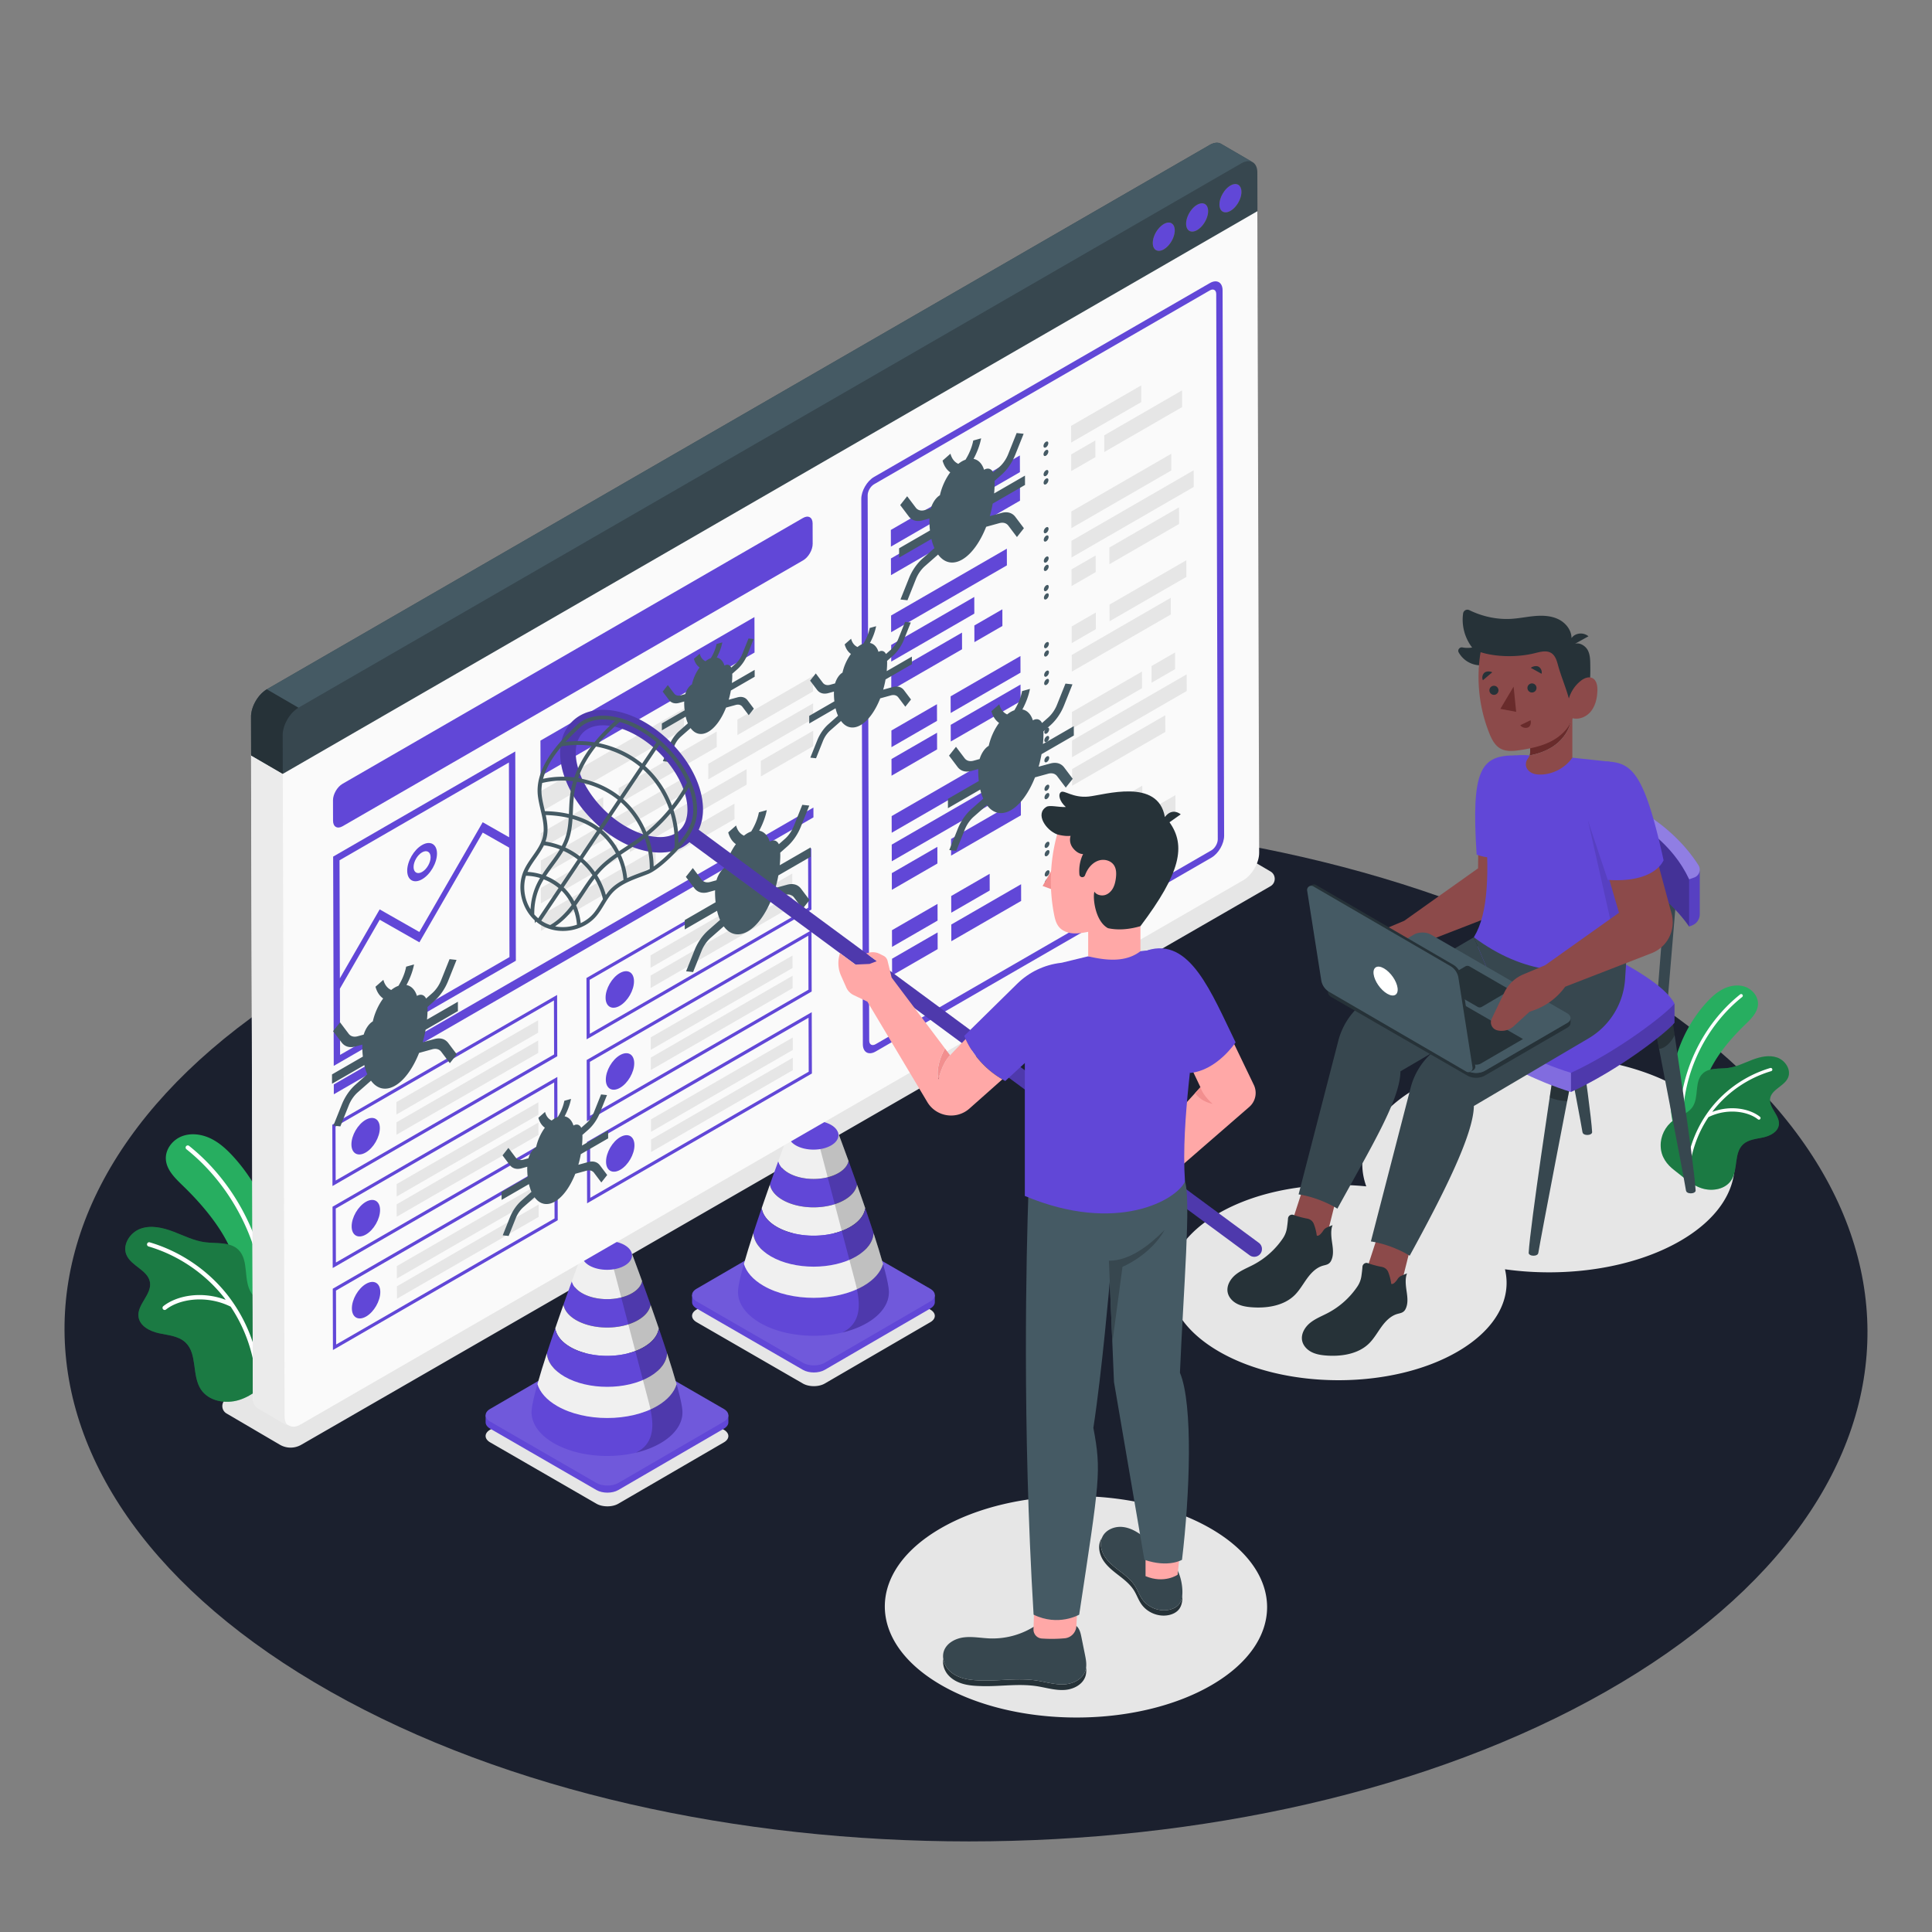 <svg xmlns="http://www.w3.org/2000/svg" xml:space="preserve" width="500" height="500"><rect width="100%" height="100%" fill="#808080" stroke="none"/><path fill="#1b202e" d="M414.433 250.841c91.405 51.635 91.887 135.353 1.076 186.989s-238.529 51.636-329.934.001C-5.839 386.192-6.32 302.474 84.491 250.838s238.529-51.636 329.942.003"/><path fill="#E6E6E6" d="M187.315 370.006c1.571.907 1.579 2.374.025 3.277l-27.326 15.88c-1.554.903-4.087.903-5.658-.004l-27.499-15.876c-1.564-.903-1.572-2.37-.018-3.273l27.326-15.88c1.554-.903 4.087-.903 5.651 0zm53.43-31.103c1.571.907 1.579 2.374.025 3.277l-27.326 15.88c-1.554.903-4.087.903-5.658-.004l-27.499-15.876c-1.564-.903-1.572-2.37-.018-3.273l27.326-15.88c1.554-.903 4.087-.903 5.651 0zM58.64 365.81l13.792 8.084a5.52 5.52 0 0 0 5.539.008l250.822-144.548c1.471-.849 1.475-2.972.006-3.826l-13.793-8.084a5.52 5.52 0 0 0-5.539-.008L58.646 361.985c-1.472.849-1.475 2.972-.006 3.825m254.683 29.769c19.38 11.189 19.483 29.331.228 40.521s-50.575 11.19-69.956 0c-19.382-11.19-19.484-29.332-.23-40.522s50.575-11.19 69.958.001m121.375-113.945c-18.88-10.9-49.388-10.9-68.144-.001-11.87 6.898-16.177 16.508-12.962 25.398-13.514-1.352-27.89.973-38.284 7.014-16.988 9.872-16.897 25.878.203 35.751s44.731 9.872 61.719 0c10-5.811 14.075-13.747 12.254-21.306 15.806 2.22 33.145-.242 45.437-7.385 18.755-10.9 18.655-28.572-.223-39.471"/><path fill="#6147d7" d="m186.98 366.271-27.164-15.683c-1.564-.903-4.097-.903-5.651 0l-26.987 15.683h-1.499v1.833c.003.593.396 1.185 1.179 1.637l27.499 15.876c1.571.907 4.103.907 5.658.004l27.326-15.88c.777-.451 1.163-1.044 1.159-1.637v-1.833z"/><path fill="#6147d7" d="M187.315 364.631c1.571.907 1.579 2.374.025 3.277l-27.326 15.88c-1.554.903-4.087.903-5.658-.004l-27.499-15.876c-1.564-.903-1.572-2.37-.018-3.273l27.326-15.88c1.554-.903 4.087-.903 5.651 0z"/><path fill="#FFF" d="M187.315 364.631c1.571.907 1.579 2.374.025 3.277l-27.326 15.88c-1.554.903-4.087.903-5.658-.004l-27.499-15.876c-1.564-.903-1.572-2.37-.018-3.273l27.326-15.88c1.554-.903 4.087-.903 5.651 0z" opacity=".1"/><path fill="#6147d7" d="M149.098 341.638c4.442 2.565 11.621 2.565 16.034 0 1.902-1.105 2.978-2.507 3.233-3.949a824 824 0 0 0-2.192-6.113c-.239 1.128-1.094 2.221-2.585 3.087-3.566 2.072-9.367 2.072-12.957 0-1.502-.867-2.376-1.959-2.627-3.089a835 835 0 0 0-2.183 6.086c.264 1.453 1.35 2.866 3.277 3.978"/><path fill="#F0F0F0" d="M150.632 334.664c3.589 2.072 9.39 2.072 12.957 0 1.491-.867 2.346-1.959 2.585-3.087a770 770 0 0 0-2.814-7.631h-12.54s-1.17 3.102-2.814 7.63c.25 1.128 1.124 2.221 2.626 3.088m-3.032 13.947c5.275 3.045 13.799 3.045 19.04 0 2.315-1.345 3.593-3.06 3.854-4.818a620 620 0 0 0-2.128-6.104c-.255 1.442-1.332 2.843-3.233 3.949-4.413 2.565-11.592 2.565-16.034 0-1.926-1.112-3.013-2.525-3.276-3.976a647 647 0 0 0-2.127 6.103c.27 1.767 1.561 3.494 3.904 4.846"/><path fill="#6147d7" d="M146.102 356.271c6.107 3.526 15.977 3.526 22.045 0 2.884-1.676 4.368-3.848 4.498-6.044a446 446 0 0 0-2.151-6.433c-.261 1.758-1.539 3.473-3.854 4.818-5.24 3.045-13.765 3.045-19.04 0-2.343-1.353-3.634-3.079-3.905-4.847a431 431 0 0 0-2.164 6.472c.159 2.192 1.673 4.36 4.571 6.034"/><path fill="#6147d7" d="M175.1 358.233c-.62 2.065-2.277 4.045-5.023 5.64-7.126 4.141-18.718 4.141-25.89 0-2.778-1.604-4.46-3.596-5.096-5.673-.712 2.533-1.228 4.676-1.427 6.14-.012.07-.018.14-.028.21a8 8 0 0 0-.073.944c.016 2.894 1.939 5.789 5.764 7.997 7.65 4.417 20.013 4.417 27.613 0 3.8-2.208 5.69-5.103 5.674-7.997.001-1.345-.59-3.969-1.514-7.261"/><path fill="#F0F0F0" d="M144.186 363.873c7.173 4.141 18.764 4.141 25.89 0 2.746-1.596 4.403-3.575 5.023-5.64-.672-2.39-1.52-5.131-2.455-8.006-.13 2.196-1.613 4.368-4.498 6.044-6.068 3.526-15.937 3.526-22.045 0-2.899-1.674-4.412-3.841-4.571-6.034-.929 2.86-1.772 5.585-2.441 7.964.637 2.076 2.319 4.069 5.097 5.672"/><path d="M175.1 358.233c-.672-2.39-1.52-5.131-2.455-8.006a446 446 0 0 0-2.151-6.433 629 629 0 0 0-2.128-6.104 824 824 0 0 0-5.006-13.744h-5.692l3.105 11.82 1.832 6.972 1.816 6.912 1.967 7.488 1.423 5.415c.188.715.371 1.452.53 2.198.673 3.172.887 6.51-1.011 9.012-.734.967-1.701 1.668-2.782 2.199 2.328-.552 4.508-1.375 6.394-2.471 3.8-2.208 5.69-5.103 5.674-7.997-.001-1.345-.592-3.969-1.516-7.261" opacity=".2"/><path fill="#6147d7" d="M161.652 322.226c2.537 1.464 2.55 3.839.03 5.303-2.52 1.465-6.619 1.465-9.156 0s-2.55-3.839-.03-5.303c2.52-1.465 6.619-1.465 9.156 0m78.759 12.942-27.164-15.683c-1.564-.903-4.097-.903-5.651 0l-26.987 15.683h-1.499v1.833c.003.593.396 1.185 1.179 1.637l27.499 15.876c1.571.907 4.103.907 5.658.004l27.326-15.88c.777-.451 1.163-1.044 1.159-1.637v-1.833z"/><path fill="#6147d7" d="M240.745 333.528c1.571.907 1.579 2.374.025 3.277l-27.326 15.88c-1.554.903-4.087.903-5.658-.004l-27.499-15.876c-1.564-.903-1.572-2.37-.018-3.273l27.326-15.88c1.554-.903 4.087-.903 5.651 0z"/><path fill="#FFF" d="M240.745 333.528c1.571.907 1.579 2.374.025 3.277l-27.326 15.88c-1.554.903-4.087.903-5.658-.004l-27.499-15.876c-1.564-.903-1.572-2.37-.018-3.273l27.326-15.88c1.554-.903 4.087-.903 5.651 0z" opacity=".1"/><path fill="#6147d7" d="M202.528 310.535c4.442 2.565 11.621 2.565 16.034 0 1.902-1.105 2.978-2.507 3.234-3.948a779 779 0 0 0-2.193-6.113c-.239 1.128-1.094 2.221-2.585 3.087-3.566 2.072-9.367 2.072-12.957 0-1.502-.867-2.376-1.959-2.627-3.089a835 835 0 0 0-2.183 6.086c.265 1.452 1.351 2.865 3.277 3.977"/><path fill="#F0F0F0" d="M204.062 303.561c3.59 2.072 9.39 2.072 12.957 0 1.491-.866 2.346-1.959 2.585-3.087-1.643-4.523-2.814-7.631-2.814-7.631h-12.54s-1.17 3.102-2.814 7.63c.25 1.128 1.125 2.221 2.626 3.088m-3.031 13.948c5.275 3.045 13.799 3.045 19.039 0 2.315-1.345 3.593-3.06 3.854-4.818a629 629 0 0 0-2.128-6.104c-.256 1.442-1.332 2.843-3.234 3.948-4.413 2.565-11.592 2.565-16.034 0-1.926-1.112-3.013-2.524-3.276-3.976a647 647 0 0 0-2.127 6.103c.272 1.767 1.563 3.494 3.906 4.847"/><path fill="#6147d7" d="M199.533 325.168c6.107 3.526 15.977 3.526 22.045 0 2.884-1.676 4.368-3.848 4.498-6.044a446 446 0 0 0-2.151-6.433c-.261 1.758-1.539 3.473-3.854 4.818-5.24 3.045-13.765 3.045-19.039 0-2.343-1.353-3.634-3.079-3.905-4.847a431 431 0 0 0-2.164 6.472c.158 2.192 1.671 4.36 4.57 6.034"/><path fill="#6147d7" d="M228.53 327.13c-.62 2.065-2.277 4.045-5.023 5.64-7.126 4.141-18.718 4.141-25.89 0-2.778-1.604-4.46-3.596-5.096-5.673-.712 2.533-1.228 4.676-1.427 6.14-.012.07-.018.14-.028.211a8 8 0 0 0-.073.943c.016 2.894 1.939 5.789 5.764 7.997 7.65 4.417 20.013 4.417 27.613 0 3.8-2.208 5.69-5.103 5.674-7.997.001-1.345-.589-3.969-1.514-7.261"/><path fill="#F0F0F0" d="M197.617 332.771c7.173 4.141 18.764 4.141 25.89 0 2.746-1.596 4.403-3.575 5.023-5.64-.672-2.39-1.52-5.131-2.455-8.006-.13 2.196-1.613 4.368-4.498 6.044-6.068 3.526-15.937 3.526-22.045 0-2.899-1.674-4.412-3.841-4.571-6.034-.929 2.86-1.772 5.585-2.441 7.964.637 2.075 2.319 4.068 5.097 5.672"/><path d="M228.53 327.13c-.671-2.39-1.52-5.131-2.455-8.006a446 446 0 0 0-2.151-6.433 629 629 0 0 0-2.128-6.104 779 779 0 0 0-2.193-6.113c-1.643-4.523-2.814-7.631-2.814-7.631h-5.692l3.105 11.82 1.832 6.972 1.816 6.912 1.967 7.488 1.423 5.415c.188.715.371 1.452.53 2.198.673 3.172.887 6.51-1.011 9.012-.734.967-1.701 1.668-2.782 2.199 2.328-.552 4.508-1.375 6.394-2.471 3.8-2.208 5.69-5.103 5.674-7.997 0-1.345-.59-3.969-1.515-7.261" opacity=".2"/><path fill="#6147d7" d="M215.082 291.123c2.537 1.464 2.55 3.839.03 5.303-2.52 1.465-6.619 1.465-9.156 0s-2.55-3.839-.03-5.303c2.52-1.465 6.62-1.465 9.156 0"/><path fill="#27ae60" d="M47.486 307.019c-2.071-2.012-4.442-4.21-4.566-7.094-.111-2.57 1.792-4.966 4.198-5.876s5.167-.504 7.477.627 4.228 2.928 5.951 4.838c10.075 11.169 14.301 27.343 10.978 42.013-.22.97-.554 2.044-1.436 2.503-1.4.728-2.978-.583-3.92-1.848a28.9 28.9 0 0 1-4.558-9.2c-.811-2.796-.412-5.879-1.443-8.522-2.529-6.477-7.758-12.658-12.681-17.441"/><path fill="#FFF" d="M68.908 340.246h-.001a.555.555 0 0 1-.55-.561c.153-16.045-7.543-32.232-20.084-42.242a.556.556 0 1 1 .692-.868c12.803 10.219 20.658 26.742 20.502 43.121a.555.555 0 0 1-.559.55"/><path fill="#27ae60" d="M61.902 362.309c-3.524 1.103-7.921.331-9.932-2.766-2.362-3.639-.823-9.202-4.004-12.151-1.779-1.649-4.41-1.832-6.781-2.342s-5.002-1.842-5.336-4.245c-.443-3.189 3.485-5.796 2.959-8.972-.517-3.124-4.824-4.142-6.076-7.051-1.143-2.654.938-5.842 3.662-6.805s5.75-.264 8.453.76 5.329 2.379 8.194 2.754c2.979.39 6.435-.169 8.612 1.901 2.908 2.764 1.191 7.978 3.432 11.307 1.5 2.228 4.356 3.021 6.533 4.594 2.718 1.964 4.373 5.316 4.28 8.668-.101 3.642-2.039 6.258-4.804 8.334-2.94 2.208-5.571 4.88-9.192 6.014"/><path d="M61.902 362.309c-3.524 1.103-7.921.331-9.932-2.766-2.362-3.639-.823-9.202-4.004-12.151-1.779-1.649-4.41-1.832-6.781-2.342s-5.002-1.842-5.336-4.245c-.443-3.189 3.485-5.796 2.959-8.972-.517-3.124-4.824-4.142-6.076-7.051-1.143-2.654.938-5.842 3.662-6.805s5.75-.264 8.453.76 5.329 2.379 8.194 2.754c2.979.39 6.435-.169 8.612 1.901 2.908 2.764 1.191 7.978 3.432 11.307 1.5 2.228 4.356 3.021 6.533 4.594 2.718 1.964 4.373 5.316 4.28 8.668-.101 3.642-2.039 6.258-4.804 8.334-2.94 2.208-5.571 4.88-9.192 6.014" opacity=".3"/><path fill="#FFF" d="M60.512 337.4c-.014-.019-.025-.039-.041-.056a39 39 0 0 0-1.632-2.245c-5.08-6.439-12.211-11.263-20.078-13.582a.55.55 0 0 0-.69.376.554.554 0 0 0 .376.69c7.648 2.255 14.58 6.945 19.521 13.205.156.198.292.411.445.612-6.272-2.363-12.701-1.099-16.144 1.632a.557.557 0 0 0 .34.991.55.55 0 0 0 .35-.121c3.409-2.701 10.41-3.865 16.731-.745 3.899 5.813 6.216 12.699 6.578 19.689a.555.555 0 0 0 .551.527l.034-.001a.556.556 0 0 0 .526-.584c-.378-7.245-2.8-14.38-6.867-20.388"/><path fill="#27ae60" d="M451.478 265.328c1.581-1.536 3.392-3.215 3.487-5.417.085-1.962-1.368-3.792-3.205-4.487s-3.945-.385-5.709.479-3.229 2.235-4.544 3.694c-7.693 8.529-10.92 20.879-8.383 32.081.168.741.423 1.56 1.097 1.911 1.069.556 2.274-.445 2.994-1.411a22.1 22.1 0 0 0 3.481-7.025c.619-2.135.315-4.489 1.102-6.507 1.928-4.946 5.92-9.666 9.68-13.318"/><path fill="#FFF" d="M435.12 290.699a.424.424 0 0 0 .421-.428c-.117-12.252 5.76-24.611 15.336-32.255a.424.424 0 1 0-.529-.663c-9.776 7.803-15.774 20.419-15.655 32.927.002.233.194.42.427.419"/><path fill="#27ae60" d="M440.47 307.546c2.69.842 6.049.253 7.583-2.112 1.803-2.778.628-7.027 3.058-9.278 1.358-1.259 3.367-1.399 5.178-1.788s3.82-1.407 4.075-3.241c.339-2.435-2.661-4.425-2.26-6.851.395-2.386 3.683-3.163 4.64-5.384.873-2.027-.716-4.461-2.796-5.197s-4.391-.202-6.454.581-4.069 1.817-6.257 2.103c-2.275.298-4.913-.129-6.576 1.452-2.22 2.111-.91 6.092-2.62 8.633-1.145 1.701-3.326 2.307-4.988 3.508-2.075 1.5-3.34 4.06-3.268 6.619.077 2.781 1.557 4.778 3.669 6.364 2.242 1.685 4.251 3.725 7.016 4.591"/><path d="M440.47 307.546c2.69.842 6.049.253 7.583-2.112 1.803-2.778.628-7.027 3.058-9.278 1.358-1.259 3.367-1.399 5.178-1.788s3.82-1.407 4.075-3.241c.339-2.435-2.661-4.425-2.26-6.851.395-2.386 3.683-3.163 4.64-5.384.873-2.027-.716-4.461-2.796-5.197s-4.391-.202-6.454.581-4.069 1.817-6.257 2.103c-2.275.298-4.913-.129-6.576 1.452-2.22 2.111-.91 6.092-2.62 8.633-1.145 1.701-3.326 2.307-4.988 3.508-2.075 1.5-3.34 4.06-3.268 6.619.077 2.781 1.557 4.778 3.669 6.364 2.242 1.685 4.251 3.725 7.016 4.591" opacity=".3"/><path fill="#FFF" d="M441.531 288.526q.014-.023.031-.043c.397-.584.808-1.159 1.246-1.714a30.8 30.8 0 0 1 15.331-10.371.424.424 0 1 1 .24.814 29.94 29.94 0 0 0-14.906 10.083c-.119.151-.223.314-.339.467 4.789-1.805 9.698-.839 12.327 1.246a.424.424 0 1 1-.527.664c-2.603-2.063-7.949-2.952-12.775-.569-2.977 4.438-4.746 9.697-5.023 15.034a.423.423 0 0 1-.42.402l-.026-.001a.423.423 0 0 1-.401-.446c.287-5.531 2.137-10.979 5.242-15.566"/><path fill="#FAFAFA" d="M325.4 54.382 73.156 200.016l-8.19-4.759.471 166.305c.004 1.299.462 2.211 1.201 2.641l8.19 4.759c-.101-.059-.183-.148-.273-.225.758.644 1.906.687 3.203-.062L321.76 227.8c2.278-1.315 4.119-4.496 4.111-7.113z"/><path fill="#6147d7" d="M321.29 49.644a3.2 3.2 0 0 0-.06-.626c-.013-.064-.039-.113-.056-.173-.033-.118-.063-.239-.11-.34-.029-.061-.07-.105-.104-.16-.051-.083-.097-.173-.158-.242l-.003-.005a1.4 1.4 0 0 0-.349-.282 1.4 1.4 0 0 0-.431-.155 1.7 1.7 0 0 0-.473-.021h-.004c-.341.032-.716.157-1.109.384-.59.34-1.137.862-1.591 1.476l-.019.029c-.034.047-.063.098-.096.146q-.076.112-.149.227c-.049.078-.105.151-.151.23l-.003.005-.007.013c-.044.076-.078.156-.118.233q-.07.131-.134.264c-.027.056-.06.11-.085.167l-.008.017c-.015.035-.025.072-.04.107-.047.113-.086.228-.127.342-.026.073-.059.146-.081.22l-.011.031c-.143.474-.222.95-.22 1.402.005 1.807 1.285 2.537 2.858 1.629 1.572-.908 2.844-3.111 2.839-4.918M312.602 54c-.077-.382-.226-.691-.432-.921a1.4 1.4 0 0 0-.349-.282 1.4 1.4 0 0 0-.431-.155 1.7 1.7 0 0 0-.456-.02c-.007.001-.014-.002-.021-.001l-.023.005a2.3 2.3 0 0 0-.509.113h-.003a3.3 3.3 0 0 0-.574.265c-1.573.908-2.845 3.103-2.84 4.91.001.452.082.836.228 1.145.291.617.839.929 1.521.867q.257-.022.535-.118.279-.096.574-.265a4.4 4.4 0 0 0 .574-.398 5 5 0 0 0 .534-.5c.851-.906 1.489-2.153 1.676-3.328q.056-.353.056-.693a3.3 3.3 0 0 0-.06-.624m-8.694 4.802c-.032-.114-.061-.233-.107-.332l-.001-.003c-.029-.061-.07-.104-.104-.159-.051-.083-.096-.172-.157-.241-.043-.049-.098-.079-.147-.121-.067-.057-.128-.123-.204-.166a1.4 1.4 0 0 0-.417-.154l-.012-.002a1.7 1.7 0 0 0-.472-.021l-.026.005a2.3 2.3 0 0 0-.509.113c-.017.006-.036.018-.053.024-.17.062-.344.138-.522.241-.148.085-.289.192-.431.298-.035.026-.071.046-.106.073l-.038.026c-.044.036-.084.081-.127.119l-.04.038q-.126.11-.247.231l-.071.067-.094.101-.044.053q-.093.107-.183.219c-.059.072-.121.138-.177.213l-.012.014-.021.025c-.756 1.023-1.252 2.304-1.249 3.434.005 1.807 1.285 2.537 2.858 1.629a5 5 0 0 0 1.107-.897c.34-.362.645-.778.901-1.223s.463-.917.605-1.392.22-.951.219-1.403a3.3 3.3 0 0 0-.059-.624c-.015-.068-.042-.121-.06-.185"/><path fill="#37474F" d="M325.4 44.624c-.004-1.304-.467-2.22-1.211-2.648l.008.003-8.19-4.759-.023-.013a2 2 0 0 0-.425-.178q-.073-.02-.148-.034l-.033-.008-.051-.012a2.2 2.2 0 0 0-.522-.031c-.03.001-.061.007-.091.009l-.06.006c-.052.005-.103.007-.157.016q-.178.027-.363.077c-.051.014-.105.038-.158.054l-.144.05c-.062.022-.121.038-.184.064a5 5 0 0 0-.577.287L69.07 178.381a6 6 0 0 0-.773.536c-.081.065-.158.139-.237.208-.121.105-.245.203-.361.318q-.08.083-.158.169l-.136.145c-.051.056-.105.107-.155.165a9 9 0 0 0-.334.407l-.113.153-.057.077-.105.142a11 11 0 0 0-.452.705l-.018.032-.017.03a10 10 0 0 0-.337.636q-.078.162-.149.326l-.007.015-.008.017a9 9 0 0 0-.291.76q-.032.098-.06.196l-.026.085-.043.14a7 7 0 0 0-.116.474c-.02.096-.033.19-.049.286l-.026.149c-.007.046-.018.092-.024.137a6 6 0 0 0-.053.807l.028 10.025 8.19 4.759L325.428 54.649zm-21.593 16.39a6.6 6.6 0 0 1-.605 1.392 6.6 6.6 0 0 1-.901 1.223c-.34.362-.714.67-1.107.897-1.573.908-2.853.178-2.858-1.629-.003-1.13.492-2.41 1.249-3.434l.021-.025.012-.014c.056-.075.119-.141.177-.213q.089-.113.182-.219.021-.027.044-.052l.096-.102c.023-.024.048-.043.071-.066q.122-.12.247-.231l.04-.037c.044-.038.083-.083.128-.119l.038-.026c.034-.027.071-.047.106-.073.14-.105.28-.211.427-.296l.004-.003.002-.001a3.3 3.3 0 0 1 .52-.24c.018-.006.037-.019.054-.025q.264-.089.508-.113l.027-.005q.25-.022.472.021l.013.002q.226.045.417.154c.074.042.135.107.2.163.05.042.106.074.15.124.06.068.105.156.155.238.034.056.076.1.105.162l.001.003c.045.097.073.214.105.326.019.065.047.12.061.191q.058.286.059.624c0 .452-.078.928-.22 1.403m8.799-5.696c-.187 1.175-.825 2.422-1.676 3.328q-.256.272-.534.5a4.4 4.4 0 0 1-.574.398 3.4 3.4 0 0 1-.574.265 2.4 2.4 0 0 1-.535.118c-.683.062-1.23-.25-1.521-.867-.145-.308-.226-.693-.228-1.145-.005-1.807 1.267-4.002 2.84-4.91q.296-.17.574-.265h.003q.265-.089.509-.113l.023-.005.021.001q.24-.02.455.02l.014.002q.224.045.417.153.194.11.349.282c.206.229.355.539.432.921q.059.287.06.626.001.337-.055.691m5.844-.756c-1.573.908-2.853.179-2.858-1.629a4.9 4.9 0 0 1 .22-1.402l.011-.031c.023-.074.056-.146.081-.22.04-.114.079-.229.126-.342.015-.035.024-.072.04-.107l.008-.018c.025-.056.058-.11.084-.166q.064-.133.134-.264c.041-.077.074-.157.118-.233l.008-.014.003-.005c.046-.08.102-.153.151-.23q.072-.116.149-.227c.033-.048.061-.099.095-.146l.019-.029c.454-.614 1.001-1.135 1.591-1.476.393-.227.768-.352 1.109-.384h.004q.25-.022.472.02l.014.003q.225.045.417.153.194.11.349.282l.003.005c.061.068.106.157.156.239.034.056.077.101.106.164.047.101.077.221.11.338.017.06.044.111.057.175q.058.287.06.626c.008 1.807-1.264 4.01-2.837 4.918m3.713-12.695.004-.001c.07-.022.134-.026.202-.044-.07.017-.135.022-.206.045m.733-.155.008-.001c.087-.007.164.011.247.013-.086-.001-.166-.019-.255-.012m.691.038.014.003c.084.018.155.062.234.089-.083-.029-.159-.073-.248-.092"/><path fill="#EBEBEB" d="M74.363 368.821c-.085-.096-.149-.221-.22-.336-.052-.084-.116-.153-.16-.247-.067-.143-.108-.316-.156-.481-.026-.091-.066-.168-.085-.266a4.7 4.7 0 0 1-.086-.903l-.472-166.305-8.19-4.759.471 166.305c.004 1.299.462 2.211 1.201 2.641l8.19 4.759c-.101-.059-.183-.148-.273-.225-.072-.063-.155-.11-.22-.183"/><path fill="#263238" d="M73.156 190.257a6 6 0 0 1 .076-.944l.025-.149a8 8 0 0 1 .17-.733c.015-.056.022-.111.039-.167l.025-.083q.15-.492.359-.974l.007-.015c.095-.217.211-.426.322-.637.057-.108.104-.22.165-.326l.016-.028q.265-.457.575-.88l.057-.077a10 10 0 0 1 .737-.87c.113-.118.233-.222.352-.329.057-.051.111-.107.168-.157.08-.069.157-.144.238-.209.251-.2.508-.383.773-.536l-8.19-4.759a6 6 0 0 0-.773.536c-.081.065-.158.139-.237.208-.121.105-.245.203-.361.318-.054.054-.105.113-.158.169l-.136.145c-.051.056-.105.107-.155.165a9 9 0 0 0-.334.407l-.113.153-.057.077-.105.142a11 11 0 0 0-.452.705l-.018.032-.017.03a10 10 0 0 0-.337.636q-.078.162-.149.326l-.007.015-.008.017a9 9 0 0 0-.291.76q-.032.098-.06.196l-.026.085-.043.14a7 7 0 0 0-.116.474c-.02.096-.033.19-.049.286l-.026.149c-.007.046-.018.092-.024.137a6 6 0 0 0-.053.807l.028 10.025 8.19 4.759z"/><path fill="#455A64" d="M321.262 42.265c.31-.179.61-.306.901-.399l.004-.001c.07-.022.134-.026.202-.044.179-.046.359-.095.527-.109l.008-.001c.087-.007.164.011.247.013.148.003.299-.003.436.026l.014.003c.084.018.155.062.234.089.12.041.245.071.353.133l.008.003-8.19-4.759-.023-.013a2 2 0 0 0-.425-.178q-.073-.02-.148-.034l-.033-.008-.051-.012a2.2 2.2 0 0 0-.522-.031c-.03.001-.061.007-.091.009l-.06.006c-.052.005-.103.007-.157.016q-.178.027-.363.077c-.051.014-.105.038-.158.054l-.144.05c-.062.022-.121.038-.184.064a5 5 0 0 0-.577.287l-244 140.875 8.19 4.759zm-50.26 185.205c.349-.201.624-.044.625.356.001.392-.273.875-.621 1.076-.349.201-.624.036-.625-.356-.002-.4.272-.874.621-1.076m-.007-2.165c.349-.201.624-.036.625.365.001.392-.272.875-.621 1.076s-.624.036-.625-.356c-.001-.401.273-.884.621-1.085m-.014-5.217c.349-.201.624-.044.625.356.001.392-.272.875-.621 1.076s-.624.036-.625-.356c-.002-.401.272-.875.621-1.076m-.007-2.165c.349-.201.624-.036.625.365.001.392-.272.875-.621 1.076s-.624.036-.625-.356c-.001-.402.273-.884.621-1.085m-.035-12.6c.349-.201.624-.044.625.356.001.392-.272.875-.621 1.076s-.624.036-.625-.356c-.002-.401.272-.875.621-1.076m-.006-2.166c.349-.201.624-.036.625.365.001.392-.272.874-.621 1.076-.349.201-.624.036-.625-.356-.002-.401.272-.883.621-1.085m-.015-5.217c.349-.201.624-.044.625.356.001.392-.272.874-.621 1.076-.349.201-.624.036-.625-.356-.001-.401.272-.875.621-1.076m-.006-2.165c.349-.201.624-.036.625.365.001.392-.272.874-.621 1.076-.349.201-.624.036-.625-.356-.002-.402.272-.884.621-1.085m-.015-5.226c.349-.201.624-.036.625.365.001.392-.272.874-.621 1.076-.349.201-.624.036-.625-.356-.001-.401.272-.884.621-1.085m-.006-2.157c.349-.201.624-.036.625.365.001.392-.272.875-.621 1.076s-.624.036-.625-.356c-.002-.401.272-.884.621-1.085m-.036-12.608c.349-.201.624-.036.625.365.001.392-.272.875-.621 1.076s-.624.036-.625-.356c-.001-.402.272-.884.621-1.085m-.006-2.157c.349-.201.624-.036.625.356.001.401-.272.883-.621 1.084s-.624.036-.625-.365c-.001-.391.272-.874.621-1.075m-.015-5.226c.349-.201.624-.036.625.365.001.392-.272.875-.621 1.076s-.624.036-.625-.356c-.001-.401.273-.884.621-1.085m-.006-2.157c.349-.201.624-.036.625.356.001.401-.272.883-.621 1.085s-.624.036-.625-.365c-.001-.392.272-.874.621-1.076m-.036-12.608c.349-.201.624-.036.625.365.001.392-.272.875-.621 1.076s-.624.036-.625-.356c-.001-.401.273-.884.621-1.085m-.006-2.157c.349-.201.624-.036.625.356.001.401-.273.883-.621 1.084-.349.201-.624.036-.625-.365-.001-.391.273-.874.621-1.075m-.015-5.226c.349-.201.624-.036.625.365.001.392-.273.875-.621 1.076-.349.201-.624.036-.625-.356-.001-.401.273-.883.621-1.085m-.006-2.156c.349-.201.624-.036.625.356.001.401-.272.883-.621 1.084s-.624.036-.625-.365c-.001-.392.273-.874.621-1.075m-.015-5.448c.349-.201.624-.036.625.356.001.401-.272.883-.621 1.084s-.624.036-.625-.365c-.001-.391.272-.874.621-1.075m-.006-2.157c.349-.201.624-.044.625.356s-.272.875-.621 1.076-.624.044-.625-.356c-.002-.401.272-.874.621-1.076m-.042-14.765c.349-.201.624-.044.625.356.001.392-.272.875-.621 1.076s-.624.036-.625-.356c-.002-.401.272-.875.621-1.076m-.021-7.383c.349-.201.624-.044.625.356.001.392-.272.875-.621 1.076s-.624.036-.625-.356c-.001-.4.272-.874.621-1.076m.006 2.157c.349-.201.624-.036.625.356.001.401-.272.875-.621 1.076s-.624.044-.625-.356c-.001-.392.272-.874.621-1.076m.021 7.383c.349-.201.624-.036.625.356.001.401-.272.883-.621 1.084s-.624.036-.625-.365c-.001-.391.272-.874.621-1.075"/><path fill="#E6E6E6" d="m304.202 205.775.012 4.322-26.686 15.407-.012-4.322zm-8.575-2.444.012 4.322-18.132 10.469-.012-4.323zm8.47-34.469.012 4.314-6.083 3.512-.013-4.314zm-2.533 16.251.013 4.314-24.112 13.921-.012-4.314zm-6.021-11.312.012 4.313-18.132 10.469-.012-4.314zm11.481-28.813.012 4.313-19.875 11.476-.012-4.314zm-4.03 9.721.013 4.314-25.626 14.795-.012-4.314zm-19.399 3.806.012 4.313-6.246 3.607-.013-4.314zm21.533-27.221.012 4.313-18.021 10.404-.012-4.313zm-21.575 12.455.012 4.314-6.246 3.607-.013-4.314zm25.367-22.04.012 4.314-31.634 18.264-.013-4.314zm-5.801-4.276.012 4.322-25.855 14.928-.012-4.322zm2.799-16.405.013 4.322-20.15 11.633-.012-4.322zm-22.449 12.961.012 4.322-6.247 3.607-.012-4.323zm11.864-14.245.012 4.323-18.132 10.468-.012-4.322zm11.775 74.774.012 4.314-29.676 17.133-.012-4.313zm-96.652 14.585.011 4.007-13.554 7.826-.012-4.007zm-.04-14.177.011 4.007-19.579 11.304-.011-4.007zm.02 7.084.011 4.016-27.138 15.668-.012-4.015zm-71.098 108.489.009 3.214-36.679 21.177-.009-3.214zm65.822-21.992.009 3.223-36.687 21.181-.009-3.223zm.014 5.234.01 3.214-36.687 21.181-.009-3.214zm-.06-21.218.009 3.214-36.686 21.181-.009-3.214zm-.015-5.235.01 3.223-36.687 21.181-.009-3.222zm-.045-15.984.009 3.214-36.687 21.181-.009-3.214zm-.015-5.234.009 3.214-36.686 21.181-.009-3.214zm-14.965-18.095.011 4.007-16.692 9.637-.012-4.006zm-50.676 103.742.009 3.214-36.679 21.177-.009-3.214zm-.015-5.234.009 3.223-36.679 21.176-.009-3.222zm53.831-107.425.011 4.006-30.224 17.451-.012-4.007zm-53.891 86.207.009 3.222-36.679 21.177-.009-3.223zm46.157-95.943.012 4.007-25.373 14.649-.011-4.007zm-15.808 30.432.011 4.007-29.676 17.133-.011-4.007zm-30.394 49.526.009 3.214-36.679 21.177-.01-3.214zm-.015-5.234.009 3.214-36.679 21.177-.009-3.214zm16.846-57.766.011 4.007-16.173 9.337-.011-4.006zm3.557 12.147.011 4.007-19.69 11.367-.011-4.006zm18.965-18.054.011 4.015-38.675 22.329-.011-4.015zM177 183.357l.015 5.371-37.095 21.417-.015-5.371z"/><g fill="#6147d7"><path d="m264.258 228.836.012 4.322-18.065 10.43-.012-4.322zm-8.137-2.696.012 4.322-9.949 5.744-.012-4.322zm-13.467 15.169.012 4.323-11.788 6.806-.013-4.322zm21.541-34.62.012 4.313-18.065 10.43-.012-4.314zm-21.562 27.238.012 4.322-11.788 6.806-.013-4.322zm21.541-34.621.012 4.314-33.392 19.279-.012-4.314zm-.063-22.148.013 4.314-18.065 10.43-.013-4.314zm-6.145 18.338.012 4.313-27.205 15.707-.012-4.313zm6.125-25.72.012 4.313-18.065 10.43-.013-4.313zm-4.679-12.088.012 4.313-7.248 4.185-.012-4.314zm-16.904 31.943.012 4.314-11.789 6.806-.012-4.314zm-.021-7.382.012 4.313-11.789 6.806-.012-4.313zm6.479-18.531.012 4.314-18.31 10.571-.012-4.313zm3.177-9.228.012 4.313-21.508 12.418-.012-4.314zm11.821-29.24.013 4.322-18.066 10.43-.012-4.322zm-3.393 16.748.012 4.322-29.957 17.296-.012-4.322zm3.372-24.131.013 4.322-18.065 10.43-.013-4.322zm-21.583 19.856.013 4.322-11.789 6.806-.012-4.322zm-.021-7.383.013 4.322-11.789 6.807-.012-4.323zm.252 88.822.013 4.313-11.789 6.806-.012-4.313z"/><path d="M313.1 73.263c1.818-1.049 3.299-.205 3.305 1.883l.4 141.122c.006 2.089-1.466 4.637-3.283 5.687l-86.906 50.175c-1.818 1.049-3.306.21-3.312-1.879l-.4-141.122c-.006-2.089 1.473-4.642 3.291-5.691zm2.058 143.956-.4-141.122c-.003-1.049-.747-1.464-1.652-.942L226.2 125.33c-.912.527-1.652 1.799-1.649 2.848l.4 141.122c.003 1.04.747 1.464 1.66.937l86.906-50.175c.904-.522 1.644-1.803 1.641-2.843M160.445 273.07c2.033-1.174 3.685-.232 3.692 2.104.007 2.327-1.635 5.171-3.668 6.344-2.025 1.169-3.678.228-3.684-2.1-.007-2.335 1.634-5.179 3.66-6.348m-8.549 22.474 58.179-33.59.045 15.865-58.179 33.59zm57.398-18.195-.04-13.964-56.532 32.639.04 13.964z"/><path d="m151.836 274.326 58.179-33.59.045 15.865-58.179 33.59zm57.398-18.196-.04-13.972-56.532 32.639.04 13.972zm-57.459-3.023 58.179-33.59.046 15.865-58.179 33.59zm57.399-18.195-.04-13.972-56.532 32.639.04 13.972z"/><path d="M160.385 251.851c2.033-1.174 3.685-.232 3.692 2.104.007 2.327-1.635 5.171-3.668 6.344-2.025 1.169-3.678.228-3.684-2.1-.007-2.335 1.634-5.178 3.66-6.348m-74.326 60.451 58.179-33.59.045 15.865-58.179 33.59zm57.398-18.196-.04-13.972-56.525 32.635.04 13.972zm-57.338 39.415 58.179-33.59.045 15.865-58.179 33.59zm57.399-18.196-.04-13.964-56.525 32.635.04 13.964z"/><path d="M94.676 311.042c2.025-1.169 3.678-.228 3.684 2.108.007 2.327-1.635 5.171-3.66 6.34-2.033 1.174-3.685.232-3.692-2.095-.007-2.336 1.635-5.18 3.668-6.353m-.06-21.219c2.025-1.169 3.678-.228 3.684 2.108.007 2.327-1.635 5.171-3.66 6.34-2.033 1.174-3.685.232-3.692-2.095-.007-2.336 1.635-5.179 3.668-6.353"/><path d="m85.999 291.083 58.179-33.59.045 15.865-58.179 33.59zm57.398-18.195-.04-13.972-56.524 32.634.04 13.972zm67.115-63.896.007 2.54-124.126 71.665-.007-2.541zm-101.288 9.704c2.129-1.229 3.864-.241 3.87 2.197s-1.716 5.422-3.845 6.652c-2.122 1.225-3.856.237-3.863-2.201s1.716-5.423 3.838-6.648m.02 6.957c1.217-.702 2.2-2.406 2.196-3.804s-.994-1.962-2.211-1.26-2.2 2.406-2.196 3.804.994 1.962 2.211 1.26"/><path d="m86.218 221.689 47.133-27.212.066 23.154.088 31.005-47.133 27.212-.056-19.812zm45.634 26.005-.08-28.328-6.84-3.89-16.394 28.396-10.271-5.845-10.302 17.843.049 17.135zm-.088-31.005-.055-19.36-43.839 25.31.087 30.553 10.301-17.842 10.271 5.845 16.394-28.404zm63.486-56.993.026 9.182-55.382 31.975-.026-9.182zm12.568-25.648c1.373-.792 2.482-.16 2.486 1.408l.015 5.294c.004 1.569-1.097 3.477-2.47 4.269L88.671 213.827c-1.365.788-2.474.156-2.479-1.413l-.015-5.294c-.005-1.569 1.097-3.477 2.463-4.265zM94.736 332.26c2.025-1.169 3.678-.228 3.684 2.108.007 2.327-1.635 5.171-3.66 6.34-2.033 1.174-3.685.232-3.692-2.095-.006-2.336 1.635-5.179 3.668-6.353m65.769-37.971c2.033-1.174 3.685-.232 3.692 2.104.007 2.327-1.635 5.171-3.668 6.344-2.025 1.169-3.678.228-3.684-2.1-.007-2.336 1.635-5.179 3.66-6.348"/></g><path fill="#455A64" d="m196.404 210.227 2.04-.567c-.34 1.76-1.025 3.581-1.961 5.321 1.25.243 2.222 1.235 2.712 2.816 1.015-.586 1.901-.273 2.37.689l1.553-1.368c.977-.864 1.803-2.048 2.321-3.344l2.194-5.488 1.809.198-2.194 5.488c-.805 2.008-2.077 3.846-3.593 5.171l-1.73 1.524c.001.182.01.348.011.519.003.909-.051 1.829-.132 2.733l7.986-4.611.007 2.417-8.359 4.826a31 31 0 0 1-.755 3.243l3-.821c1.518-.427 2.797-.061 3.611 1.011l2.218 2.941-1.802 2.283-2.218-2.94c-.524-.694-1.354-.921-2.333-.657l-3.41.94c-1.537 3.887-3.747 7.059-6.213 8.483s-4.687.81-6.232-1.298l-3.413 2.999c-.977.864-1.803 2.048-2.321 3.344l-2.194 5.488-1.809-.198 2.194-5.488c.805-2.008 2.077-3.846 3.593-5.171l2.995-2.639c-.31-.7-.573-1.48-.771-2.362l-8.359 4.826-.007-2.417 7.986-4.611a25 25 0 0 1-.147-2.572q.002-.256.017-.535l-1.742.481c-1.519.427-2.797.061-3.611-1.011l-2.218-2.94 1.802-2.283 2.218 2.94c.524.694 1.354.921 2.333.657l1.565-.432c.453-1.493 1.335-2.827 2.358-3.418.479-2.141 1.442-4.25 2.678-5.928-.934-.66-1.627-1.685-1.985-3.043l2.037-1.786c.302 1.154.91 2.014 1.76 2.487l.261.149c.307-.242.623-.467.94-.65.326-.188.633-.323.94-.436l.269-.455c.844-1.454 1.446-3.012 1.731-4.505m-10.969-43.558 1.504-.418c-.251 1.298-.755 2.64-1.446 3.923.922.179 1.639.91 1.999 2.076.748-.432 1.402-.201 1.747.508l1.145-1.008c.72-.637 1.329-1.51 1.712-2.465l1.617-4.046 1.334.146-1.618 4.046c-.594 1.48-1.532 2.835-2.649 3.812l-1.275 1.123c0 .134.008.256.008.382.002.67-.037 1.348-.097 2.015l5.888-3.399.005 1.782-6.162 3.558a23 23 0 0 1-.557 2.391l2.212-.605c1.12-.315 2.062-.045 2.662.746l1.635 2.168-1.329 1.683-1.635-2.168c-.386-.511-.999-.679-1.72-.484l-2.514.693c-1.133 2.865-2.762 5.204-4.581 6.254-1.818 1.05-3.456.597-4.594-.957l-2.516 2.211a6.6 6.6 0 0 0-1.711 2.465l-1.617 4.046-1.334-.146 1.618-4.046c.594-1.48 1.532-2.835 2.649-3.812l2.208-1.946a9.4 9.4 0 0 1-.569-1.741l-6.162 3.558-.005-1.782 5.888-3.399a18 18 0 0 1-.108-1.896q.001-.188.013-.394l-1.284.355c-1.119.315-2.062.045-2.662-.746l-1.635-2.168 1.329-1.683 1.635 2.168c.386.511.999.679 1.72.484l1.154-.319c.334-1.101.984-2.085 1.739-2.52a11.9 11.9 0 0 1 1.974-4.37c-.689-.487-1.199-1.243-1.463-2.243l1.502-1.317c.222.851.671 1.484 1.297 1.834l.193.11c.226-.178.46-.344.693-.479a4.3 4.3 0 0 1 .693-.321l.198-.336c.618-1.074 1.062-2.223 1.272-3.323M146.051 284.88l1.727-.48c-.288 1.49-.867 3.03-1.66 4.504 1.058.205 1.881 1.045 2.295 2.383.859-.496 1.609-.231 2.006.583l1.315-1.158c.826-.731 1.526-1.733 1.965-2.83l1.857-4.645 1.531.168-1.857 4.645c-.682 1.699-1.758 3.255-3.041 4.376l-1.464 1.289c0 .154.009.294.009.439.002.77-.043 1.548-.112 2.313l6.759-3.902.006 2.046-7.074 4.084a26 26 0 0 1-.639 2.745l2.539-.695c1.285-.361 2.367-.052 3.056.856l1.877 2.489-1.525 1.932-1.877-2.489c-.443-.587-1.146-.78-1.974-.556l-2.886.796c-1.3 3.29-3.171 5.974-5.259 7.18s-3.967.686-5.274-1.099l-2.889 2.538c-.826.731-1.526 1.733-1.965 2.83l-1.857 4.645-1.531-.168 1.857-4.645c.682-1.699 1.758-3.255 3.041-4.376l2.535-2.234a10.7 10.7 0 0 1-.653-1.999l-7.074 4.084-.006-2.046 6.759-3.902a21 21 0 0 1-.124-2.177q.001-.216.015-.453l-1.474.407c-1.285.361-2.367.052-3.056-.856l-1.877-2.489 1.525-1.932 1.877 2.489c.443.587 1.146.78 1.974.556l1.325-.366c.383-1.264 1.13-2.393 1.996-2.893.405-1.812 1.221-3.597 2.266-5.017-.791-.559-1.377-1.426-1.68-2.575l1.724-1.512c.255.977.77 1.704 1.49 2.105l.221.126c.26-.204.528-.395.795-.55.276-.159.536-.273.796-.369l.228-.385c.711-1.228 1.221-2.547 1.462-3.81m-40.936-34.711 2.04-.567c-.34 1.76-1.025 3.581-1.961 5.321 1.25.243 2.222 1.234 2.712 2.816 1.015-.586 1.901-.273 2.37.689l1.553-1.368c.977-.864 1.803-2.048 2.321-3.344l2.194-5.488 1.809.198-2.194 5.488c-.805 2.008-2.077 3.846-3.593 5.171l-1.73 1.524c.001.182.01.348.011.519.003.909-.051 1.829-.132 2.733l7.986-4.611.007 2.417-8.359 4.826a31 31 0 0 1-.755 3.243l3-.821c1.518-.427 2.797-.061 3.611 1.011l2.218 2.94-1.802 2.283-2.218-2.94c-.524-.694-1.355-.921-2.333-.657l-3.41.94c-1.537 3.887-3.746 7.059-6.213 8.483s-4.687.81-6.232-1.298l-3.413 2.999c-.977.864-1.803 2.048-2.321 3.344l-2.194 5.488-1.809-.198 2.194-5.488c.806-2.008 2.077-3.846 3.593-5.171l2.995-2.64c-.31-.7-.573-1.48-.771-2.362l-8.358 4.826-.007-2.417 7.986-4.611a25 25 0 0 1-.147-2.572c-.001-.171.008-.348.017-.535l-1.742.481c-1.519.427-2.797.061-3.611-1.011l-2.218-2.94 1.802-2.283 2.218 2.94c.524.694 1.354.921 2.333.657l1.565-.432c.453-1.493 1.335-2.827 2.358-3.419.479-2.141 1.442-4.25 2.678-5.927-.934-.66-1.627-1.685-1.985-3.043l2.037-1.786c.302 1.154.91 2.013 1.76 2.487l.261.149c.307-.242.623-.467.94-.65.326-.188.633-.323.94-.436l.269-.455c.843-1.453 1.445-3.011 1.73-4.503m159.399-71.315 2.04-.567c-.34 1.76-1.025 3.581-1.961 5.321 1.25.242 2.222 1.234 2.712 2.816 1.014-.586 1.901-.273 2.37.689l1.553-1.368c.977-.864 1.803-2.048 2.321-3.344l2.194-5.488 1.809.198-2.194 5.488c-.805 2.008-2.077 3.846-3.593 5.171l-1.73 1.524c0 .182.01.348.011.519.003.909-.051 1.829-.132 2.733l7.986-4.611.007 2.417-8.359 4.826a31 31 0 0 1-.755 3.243l3-.821c1.518-.427 2.797-.061 3.611 1.011l2.218 2.94-1.802 2.283-2.218-2.94c-.524-.694-1.354-.921-2.333-.657l-3.41.94c-1.537 3.887-3.747 7.059-6.213 8.483s-4.687.81-6.232-1.298l-3.413 2.999c-.977.864-1.803 2.048-2.321 3.343l-2.194 5.488-1.809-.198 2.194-5.488c.805-2.008 2.077-3.846 3.593-5.171l2.995-2.64c-.31-.7-.573-1.48-.771-2.361l-8.359 4.826-.007-2.417 7.986-4.611a25 25 0 0 1-.147-2.572c-.001-.171.008-.348.017-.535l-1.742.481c-1.518.427-2.797.061-3.611-1.011l-2.218-2.94 1.802-2.283 2.218 2.94c.524.694 1.354.921 2.333.657l1.565-.432c.453-1.493 1.335-2.827 2.358-3.419.479-2.141 1.442-4.25 2.678-5.928-.934-.661-1.627-1.685-1.985-3.043l2.037-1.787c.302 1.154.91 2.014 1.76 2.487l.262.149c.307-.242.623-.467.94-.65.326-.188.633-.323.94-.436l.269-.455c.844-1.45 1.446-3.008 1.73-4.501m-39.436-16.331 1.664-.463c-.277 1.436-.836 2.92-1.6 4.34 1.019.198 1.812 1.007 2.212 2.297.827-.478 1.55-.222 1.933.561l1.267-1.116c.796-.704 1.47-1.67 1.893-2.727l1.789-4.475 1.475.161-1.789 4.475c-.657 1.637-1.694 3.136-2.93 4.217l-1.411 1.243c0 .148.008.283.009.423.002.741-.041 1.492-.108 2.229l6.513-3.76.005 1.972-6.817 3.936a25 25 0 0 1-.616 2.645l2.446-.67c1.238-.348 2.281-.05 2.945.825l1.809 2.398-1.47 1.862-1.809-2.398c-.427-.566-1.105-.751-1.902-.535l-2.781.767c-1.253 3.17-3.055 5.757-5.067 6.918s-3.823.661-5.082-1.059l-2.783 2.446c-.796.704-1.47 1.67-1.893 2.727l-1.789 4.475-1.475-.161 1.789-4.475c.657-1.637 1.694-3.136 2.93-4.217l2.442-2.153a10.3 10.3 0 0 1-.629-1.926l-6.817 3.935-.006-1.971 6.513-3.76a20 20 0 0 1-.12-2.097q.002-.209.014-.436l-1.421.392c-1.238.348-2.281.05-2.945-.825l-1.809-2.398 1.47-1.862 1.809 2.398c.427.566 1.105.751 1.902.535l1.276-.352c.369-1.218 1.088-2.306 1.923-2.788.39-1.746 1.176-3.466 2.184-4.834-.762-.539-1.327-1.374-1.619-2.481l1.661-1.457c.246.941.742 1.642 1.435 2.028l.213.122c.25-.197.508-.381.766-.53.266-.153.516-.263.767-.355l.219-.371c.692-1.187 1.183-2.457 1.415-3.675m26.8-48.516 2.04-.567c-.34 1.76-1.025 3.581-1.961 5.321 1.25.243 2.222 1.234 2.712 2.816 1.015-.586 1.901-.273 2.37.689l1.553-1.368c.977-.864 1.803-2.048 2.321-3.343l2.194-5.488 1.809.198-2.194 5.488c-.805 2.008-2.077 3.846-3.593 5.171l-1.73 1.524c0 .182.01.348.011.519.003.909-.051 1.829-.132 2.733l7.986-4.611.007 2.417-8.359 4.826a31 31 0 0 1-.755 3.243l3-.821c1.518-.427 2.797-.061 3.611 1.011l2.218 2.94-1.802 2.283-2.218-2.94c-.524-.694-1.354-.921-2.333-.657l-3.41.94c-1.537 3.887-3.747 7.059-6.213 8.483s-4.687.81-6.232-1.298l-3.413 2.999c-.977.864-1.803 2.048-2.321 3.344l-2.194 5.488-1.809-.198 2.194-5.488c.805-2.008 2.077-3.845 3.593-5.171l2.995-2.639c-.31-.7-.573-1.48-.771-2.362l-8.359 4.826-.007-2.417 7.986-4.611a25 25 0 0 1-.147-2.572c-.001-.171.008-.348.017-.535l-1.742.481c-1.518.427-2.797.061-3.611-1.011l-2.218-2.94 1.802-2.283 2.218 2.94c.524.694 1.354.921 2.333.657l1.565-.432c.453-1.493 1.334-2.827 2.358-3.419.479-2.141 1.442-4.25 2.678-5.928-.934-.66-1.627-1.685-1.985-3.043l2.037-1.786c.302 1.154.91 2.014 1.76 2.487l.262.149c.307-.242.623-.467.94-.65.326-.188.633-.323.94-.436l.269-.455c.844-1.453 1.445-3.011 1.73-4.504"/><path fill="#37474F" d="M401.092 248.605h4.884s5.675 37.263 6.066 44.406c-.001.184-.124.369-.367.509-.487.281-1.274.281-1.758 0-.214-.124-.316-.284-.34-.446h-.021c-.68-4.262-8.464-44.469-8.464-44.469"/><path d="M405.977 248.605s.244 1.602.631 4.182c-.779 1.678-2.474 3.505-4.023 3.54l-1.492-7.723h4.884z" opacity=".3"/><path fill="#37474F" d="M406.568 279.854h-4.884s-5.675 37.263-6.066 44.406c.001.184.124.368.367.509.487.281 1.275.281 1.758 0 .214-.124.316-.284.34-.446l.021.001c.68-4.262 8.464-44.47 8.464-44.47"/><path d="M401.683 279.854s-.244 1.603-.631 4.183c1.436.584 2.975.906 4.525.941l.99-5.124z" opacity=".3"/><path fill="#37474F" d="M427.88 263.713h4.884s5.675 37.263 6.066 44.406c-.001.184-.123.369-.367.509-.487.281-1.274.281-1.758 0-.214-.124-.316-.284-.34-.446l-.021.001c-.681-4.263-8.464-44.47-8.464-44.47"/><path d="M432.764 263.713s.244 1.602.631 4.182c-.779 1.678-2.473 3.505-4.023 3.54l-1.492-7.723z" opacity=".3"/><path fill="#37474F" d="M377.664 263.201h-4.884s-5.675 37.263-6.066 44.406c.001.184.124.369.367.509.487.281 1.274.281 1.758 0 .214-.124.316-.284.34-.446h.021c.681-4.262 8.464-44.469 8.464-44.469"/><path d="M372.78 263.201s-.244 1.602-.631 4.182c.832.986 2.665 2.51 4.215 2.545l1.3-6.728z" opacity=".3"/><path fill="#37474F" d="m431.055 230.612-2.141 27.163 2.609 1.962 2.342-27.981zm-27.54-15.543-2.141 27.164 2.61 1.962 2.341-27.981z"/><path fill="#6147d7" d="M396.933 238.709s-16.325 4.592-28.903 16.687v4.952c2.32 2.781 19.983 16.54 38.538 22.25 12.4-5.709 24.672-15.3 26.788-17.909v-4.952c-4.665-9.121-36.423-21.028-36.423-21.028"/><path fill="#FFF" d="M368.03 255.397v4.952c2.32 2.781 19.983 16.54 38.538 22.25v-4.952c-18.556-5.71-36.219-19.469-38.538-22.25" opacity=".2"/><path d="M406.568 277.646v4.952c12.4-5.709 24.672-15.3 26.788-17.909v-4.952c-2.117 2.609-14.389 12.2-26.788 17.909" opacity=".2"/><path fill="#6147d7" d="M439.888 225.036a2.07 2.07 0 0 0-.319-1.107c-10.878-17.053-33.43-22.316-38.427-21.026l-2.337 2.361v12.226c17.396 2.214 32.315 13.553 38.337 22.302l.802-.316a3.08 3.08 0 0 0 1.95-2.865V225.03z"/><path d="M439.888 225.036c.01.877-.514 1.73-1.413 2.053l-1.332.478v12.226l.802-.316a3.08 3.08 0 0 0 1.95-2.865V225.03z" opacity=".1"/><path fill="#FFF" d="m437.143 227.568 1.332-.478a2.145 2.145 0 0 0 1.413-2.053 2.07 2.07 0 0 0-.319-1.107c-10.878-17.053-33.43-22.316-38.427-21.026l-2.337 2.361c5.019-.925 29.802 4.033 38.338 22.303" opacity=".3"/><path d="M398.806 205.266v12.226c17.396 2.214 32.315 13.553 38.337 22.302v-12.226c-8.536-18.27-33.319-23.228-38.337-22.302" opacity=".3"/><path fill="#8C4A4A" d="m382.678 213.306-.164 11.425-19.09 13.56-5.655 2.381a9.63 9.63 0 0 0-4.945 4.706l-3.252 6.766a2.14 2.14 0 0 0 1.398 3.001 4.7 4.7 0 0 0 4.337-1.086l4.041-3.7 1.115-.394a16.95 16.95 0 0 0 8.117-6.089l22.378-8.689a8.563 8.563 0 0 0 5.17-10.207l-3.713-13.807zm-37.235 98.331-1.707 6.824-3.044 2.475-6.322-4.65 2.776-8.563z"/><path fill="#263238" d="M334.739 314.414c1.169.419 2.372.743 3.593.967.75.138 1.389.63 1.667 1.341.382.977.642 1.972.781 3.048.297.128.643-.079.877-.303.304-.291.572-.619.795-.976.235-.374.586-.66.993-.832.473-.2.943-.401 1.423-.599-.577 1.418-.3 3.316-.08 4.831.221 1.515.378 3.153-.357 4.496a1.86 1.86 0 0 1-.881.819c-.382.173-.803.241-1.206.359-1.695.494-3.005 1.839-4.047 3.264s-1.909 2.992-3.144 4.253c-2.914 2.973-7.6 3.573-11.565 3.208-1.242-.114-2.498-.353-3.591-.954s-2.012-1.611-2.268-2.832c-.365-1.739.674-3.51 2.054-4.629 1.379-1.12 3.074-1.761 4.645-2.591a21.04 21.04 0 0 0 7.593-6.821 6.5 6.5 0 0 0 1.046-2.735c.097-.697.212-1.551.266-2.372.045-.704.742-1.18 1.406-.942"/><path fill="#37474F" d="m381.438 242.556-26.66 15.624a18.2 18.2 0 0 0-8.418 11.146l-10.284 39.779c5.754.892 10.036 3.698 10.036 3.698 8.923-16.276 16.22-28.23 16.325-35.545l26.941-15.79z"/><path fill="#8C4A4A" d="m364.711 324.126-1.706 6.824-3.044 2.476-6.323-4.65 2.777-8.564z"/><path fill="#37474F" d="m381.438 242.556 7.939 18.912-15.888 8.888a18.2 18.2 0 0 0-8.418 11.146l-10.284 39.78c5.754.892 10.036 3.698 10.036 3.698 8.923-16.277 16.51-31.438 16.615-38.753l29.692-17.508a19.27 19.27 0 0 0 9.441-15.346l.648-9.946z"/><path fill="#263238" d="M354.008 326.902c1.169.419 2.372.743 3.593.967.75.138 1.389.63 1.667 1.341.382.977.642 1.972.781 3.047.297.128.643-.079.877-.303a5 5 0 0 0 .795-.975c.235-.374.586-.66.993-.832.473-.2.943-.401 1.423-.599-.577 1.418-.3 3.316-.08 4.831.221 1.515.378 3.153-.357 4.496a1.87 1.87 0 0 1-.881.819c-.382.173-.803.241-1.206.359-1.695.494-3.005 1.839-4.047 3.264s-1.909 2.992-3.144 4.253c-2.914 2.973-7.6 3.573-11.565 3.208-1.242-.114-2.498-.353-3.591-.954s-2.012-1.611-2.268-2.832c-.365-1.739.674-3.51 2.054-4.629 1.379-1.12 3.074-1.761 4.645-2.591a21.04 21.04 0 0 0 7.592-6.821 6.5 6.5 0 0 0 1.046-2.735c.097-.697.212-1.551.266-2.372.046-.703.743-1.179 1.407-.942"/><path fill="#6147d7" d="M392.306 195.499c-9.156-.094-11.582 3.702-10.155 25.647 2.747 1.155 5.761.917 7.226 0s2.929-25.647 2.929-25.647"/><path fill="#6147d7" d="M421.849 241.932s-.178 3.033-7.315 6.958-20.285 3.273-33.096-6.334c3.836-6.334 4.014-16.86 2.854-31.385-1.16-14.524 5.442-16.252 11.555-15.673l11.077.59 9.605 1.03c9.691 19.925 5.32 44.814 5.32 44.814"/><path fill="#692B2B" d="m406.729 185.402-10.725 5.668v3.623c0 .281-.062.549-.156.807 2.313-.419 4.551-1.216 6.453-2.578 2.446-1.753 4.241-4.537 4.428-7.52"/><path fill="#8C4A4A" d="M406.729 185.402c-.187 2.982-1.982 5.767-4.429 7.519-1.902 1.362-4.139 2.159-6.453 2.578a3.6 3.6 0 0 1-.514.927c-.349.462-.497 1.15-.416 1.706.121.834.754 1.532 1.511 1.901s1.624.45 2.466.42c3.156-.111 6.22-1.776 8.03-4.364v-10.79z"/><path fill="#263238" d="M383.434 172.186a6.6 6.6 0 0 1-4.246-1.38 6.6 6.6 0 0 1-1.681-1.964c-.366-.652.237-1.425.972-1.29a7.3 7.3 0 0 0 2.506.027c-1.923-2.503-2.78-5.742-2.331-8.841a1.12 1.12 0 0 1 1.593-.839c3.426 1.683 7.307 2.513 11.105 2.244 2.04-.145 4.052-.577 6.091-.733s4.167-.017 5.99.912 3.276 2.779 3.273 4.825c.483-.694 1.187-1.062 2.025-1.17a3.08 3.08 0 0 1 2.361.698c-1.18.647-2.332 1.302-3.512 1.948 1.209-.432 2.731.513 3.333 1.647s.632 2.473.649 3.757c.022 1.706.044 3.422-.23 5.106-.273 1.684-.86 3.351-1.936 4.675a7.4 7.4 0 0 1-3.513 2.38c-1.844.576-3.862.402-5.704-.182s-3.535-1.556-5.172-2.583c-4.098-2.566-8.025-5.954-11.573-9.237"/><path fill="#8C4A4A" d="M383.176 168.786a39.25 39.25 0 0 0 2.252 20.972c.615 1.537 1.411 3.128 2.849 3.948 1.507.86 3.371.681 5.087.422 2.763-.416 5.547-.985 8.033-2.26s4.672-3.343 5.561-5.992c1.828.438 3.739-.407 4.87-1.909 1.13-1.502 1.537-3.439 1.578-5.318.026-1.204-.221-2.624-1.302-3.154-1.005-.493-2.213.06-3.083.765a9.16 9.16 0 0 0-3.001 4.504c-.795-2.931-2.033-5.76-2.829-8.691-.313-1.153-.699-2.41-1.705-3.053-1.231-.788-2.834-.335-4.253.016-4.325 1.07-9.802 1.075-14.057-.25"/><path fill="#692B2B" d="m391.722 177.684-3.428 5.77 4.087.768zm4.384 8.706-2.658 1.292c.387.604 1.361.867 2.015.573s.838-1.175.643-1.865"/><path fill="#263238" d="M397.641 177.913a1.174 1.174 0 1 1-2.336.236 1.174 1.174 0 0 1 2.336-.236m-9.844.61a1.174 1.174 0 1 1-2.336.236 1.174 1.174 0 0 1 2.336-.236m-1.605-4.533-2.409 2.051c-.318-.588-.152-1.411.321-1.884s1.499-.485 2.088-.167m9.987-1.149 2.769 1.53c.194-.64-.133-1.413-.69-1.782s-1.565-.176-2.079.252m10.272 90.567c.009.129.001.258-.037.386l-.006.028a1.3 1.3 0 0 1-.15.299c-.007.011-.01.022-.017.032q-.107.153-.264.294l-.016.017a2.5 2.5 0 0 1-.394.281l-21.355 12.41a3.6 3.6 0 0 1-.612.269q-.116.038-.235.072a5 5 0 0 1-.691.142l-.091.013a5 5 0 0 1-.523.029h-.083a5 5 0 0 1-.516-.029l-.077-.009a5 5 0 0 1-.499-.086l-.09-.022a4 4 0 0 1-.429-.131l-.077-.026a3.4 3.4 0 0 1-.473-.223l-35.232-20.341a2.6 2.6 0 0 1-.4-.283c-.04-.035-.065-.073-.1-.109-.066-.067-.136-.133-.186-.204-.03-.043-.044-.089-.069-.133-.037-.067-.08-.132-.103-.201-.016-.048-.015-.097-.025-.146-.013-.066-.032-.132-.032-.198v1.249c0 .066.02.132.032.198.009.049.009.098.025.146.023.068.066.134.103.201.024.044.038.09.069.133.05.07.12.137.186.204.035.036.06.075.1.109q.17.15.4.282l35.232 20.341q.221.127.473.223.038.014.077.026.209.075.429.131l.09.022q.244.055.499.086l.077.009q.257.026.516.029h.083q.263-.001.523-.029l.091-.013a4.7 4.7 0 0 0 .926-.214c.217-.075.426-.161.612-.27l21.355-12.41q.225-.131.394-.28l.016-.017q.157-.141.264-.294c.007-.01.01-.022.017-.032.064-.098.117-.198.15-.299l.006-.028c.028-.093.024-.188.027-.282l.02.002v-1.355z"/><path fill="#455A64" d="M343.727 255.884c.023.068.066.134.103.201.024.044.038.09.069.133.05.07.12.137.186.204.035.036.06.074.1.109q.17.15.4.283l35.232 20.341q.221.127.473.223.038.014.077.026.209.075.429.131l.09.022q.244.056.499.086l.077.009q.256.027.516.029h.083q.263-.001.523-.029l.091-.013a5 5 0 0 0 .691-.142q.119-.032.235-.072c.217-.075.426-.161.612-.269l21.355-12.41q.225-.13.394-.281l.016-.017q.158-.141.264-.294l.017-.032c.064-.098.117-.198.15-.299l.006-.028c.038-.127.046-.257.037-.386-.03-.438-.327-.871-.906-1.205l-35.232-20.341c-1.215-.701-3.176-.701-4.382 0l-21.355 12.41c-.605.352-.906.811-.906 1.269 0 .066.02.132.032.198.009.047.008.096.024.144"/><path fill="#263238" d="m346.661 255.54 34.228 19.761c.036.021.073.039.135.065l.074.025c.064.024.131.045.268.078.092.022.185.037.188.04l.13.013c.091.01.19.014.334.017h.03a2.6 2.6 0 0 0 .574-.063c.053-.01.277-.074.277-.074.082-.028.163-.054.237-.098l11.01-6.402-35.356-20.412z"/><path fill="#263238" d="m382.056 275.539-.039-.001h-.013zm-2.833-25.435-6.439 3.787a.652.652 0 0 0 .005 1.126l9.628 5.559c.334.193.746.191 1.078-.004l6.439-3.787a.65.65 0 0 0-.005-1.125l-9.628-5.559a1.07 1.07 0 0 0-1.078.003"/><path fill="#263238" d="m381.802 275.891-3.647-23.193a4.28 4.28 0 0 0-2.078-3.037l-35.476-20.626a1.04 1.04 0 0 0-.943-.059l-.002-.006-.843.421.284.107a1.06 1.06 0 0 0-.093.629l3.647 23.193a4.28 4.28 0 0 0 2.078 3.037l35.476 20.626c.076.044.153.069.231.093l-.033.342.817-.402-.015-.003c.397-.194.677-.615.597-1.122"/><path fill="#455A64" d="m375.363 250.018-35.476-20.626a1.07 1.07 0 0 0-1.596 1.092l3.647 23.193a4.28 4.28 0 0 0 2.078 3.036l35.476 20.626c.779.453 1.736-.201 1.595-1.092l-3.647-23.193a4.28 4.28 0 0 0-2.077-3.036"/><path fill="#FFF" d="M358.171 250.618c1.719.992 3.29 3.262 3.521 5.071s-.964 2.482-2.683 1.489c-1.711-.988-3.289-3.262-3.521-5.071s.972-2.477 2.683-1.489"/><path d="m410.982 212.454 6.05 26.802h3.512l-.747-20.34z" opacity=".1"/><path fill="#8C4A4A" d="m415.872 225.518 3.122 10.705-19.09 13.559-5.655 2.381a9.63 9.63 0 0 0-4.945 4.706l-3.252 6.766a2.14 2.14 0 0 0 1.398 3.001 4.7 4.7 0 0 0 4.337-1.086l4.041-3.7 1.115-.394a16.95 16.95 0 0 0 8.117-6.089l22.378-8.689a8.563 8.563 0 0 0 5.17-10.207l-3.713-13.807z"/><path fill="#6147d7" d="m410.553 211.172 5.531 16.545c9.01.624 13.203-2.409 14.452-5.085-4.728-21.499-7.85-25.067-14.005-25.513s-5.978 14.053-5.978 14.053m-84.776 110.47L180.822 214.743c2.856-6.066.095-15.289-7.276-22.66-3.997-3.997-8.753-6.798-13.392-7.886-4.978-1.165-9.277-.255-12.103 2.569-5.658 5.657-3.322 16.856 5.316 25.495 3.997 3.997 8.753 6.798 13.392 7.886 1.415.331 2.773.496 4.06.496 3.026 0 5.64-.92 7.621-2.686L323.402 324.86a1.994 1.994 0 0 0 2.796-.422 2 2 0 0 0-.421-2.796M156.196 209.434c-6.817-6.818-9.252-15.902-5.316-19.838 1.281-1.281 3.106-1.887 5.223-1.887 4.386 0 10.017 2.605 14.616 7.204 6.817 6.818 9.252 15.903 5.316 19.838s-13.02 1.5-19.839-5.317"/><path d="M325.777 321.642 180.822 214.743c2.856-6.066.095-15.289-7.276-22.66-3.997-3.997-8.753-6.798-13.392-7.886-4.978-1.165-9.277-.255-12.103 2.569-5.658 5.657-3.322 16.856 5.316 25.495 3.997 3.997 8.753 6.798 13.392 7.886 1.415.331 2.773.496 4.06.496 3.026 0 5.64-.92 7.621-2.686L323.402 324.86a1.994 1.994 0 0 0 2.796-.422 2 2 0 0 0-.421-2.796M156.196 209.434c-6.817-6.818-9.252-15.902-5.316-19.838 1.281-1.281 3.106-1.887 5.223-1.887 4.386 0 10.017 2.605 14.616 7.204 6.817 6.818 9.252 15.903 5.316 19.838s-13.02 1.5-19.839-5.317" opacity=".2"/><path fill="#455A64" d="M172.485 193.145c-7.91-7.91-18.395-10.295-23.361-5.329-4.703 4.384-10.847 11.05-9.903 18.29.153 1.174.428 2.355.694 3.496.575 2.466 1.118 4.796.545 7.092-.443 1.78-1.503 3.287-2.623 4.882-.827 1.177-1.682 2.394-2.276 3.739-1.899 4.304-.621 9.701 2.808 12.86.024.245.037.492.073.736l.286-.426a10 10 0 0 0 1.097.816c1.744 1.101 3.787 1.63 5.836 1.63 3.24 0 6.498-1.321 8.624-3.792.8-.929 1.438-1.98 2.054-2.997.694-1.144 1.349-2.225 2.218-3.152 1.947-2.079 4.768-3.138 7.497-4.162a100 100 0 0 0 1.702-.65c3.378-1.338 10.058-8.107 11.526-11.681l.025-.064c2.858-5.536.005-14.462-6.822-21.288m5.325 9.394a45 45 0 0 1-3.903 5.931c-1.46-3.89-3.822-7.436-6.948-10.22l3.68-5.478q.578.52 1.14 1.079c2.692 2.693 4.733 5.71 6.031 8.688m-37.808 26.326q.333-.653.719-1.284a13.7 13.7 0 0 1 3.83 2.237l-5.26 7.831a9.6 9.6 0 0 1-1.019-1.004c-.049-2.683.51-5.376 1.73-7.78m1.279-2.154a63 63 0 0 1 1.901-2.674c.913-1.231 1.84-2.489 2.631-3.829a18.4 18.4 0 0 1 3.695 2.227l-4.391 6.537a14.7 14.7 0 0 0-3.836-2.261m-.042-15.778c2.124.069 4.114.309 5.94.749-.11 1.796-.314 3.522-.887 5.19a14.4 14.4 0 0 1-.914 2.071 19.8 19.8 0 0 0-4.216-1.144c.102-.282.195-.568.268-.863.5-2.002.229-4.021-.191-6.003m24.394-12.502-5.178 7.708c-3.112-2.48-6.886-4.1-10.823-4.772.971-2.758 2.511-5.488 4.618-8.163 4.148.758 8.107 2.523 11.383 5.227m-10.665-6.106c.13-.155.247-.311.381-.466 1.548-1.791 3.257-3.445 5.035-5.02 3.127.884 6.441 2.67 9.499 5.265l-3.691 5.495c-3.25-2.66-7.137-4.442-11.224-5.274m-6.342 8.882a23.9 23.9 0 0 0-8.073.345c.801-3.023 2.661-5.883 4.795-8.399a25.6 25.6 0 0 1 7.774-.135c-2.047 2.68-3.544 5.418-4.496 8.189m.001 4.086c.151-.992.391-1.981.69-2.968 3.852.633 7.546 2.212 10.578 4.649l-4.846 7.215c-.231-.174-.46-.353-.701-.516-1.795-1.213-3.85-2.119-6.126-2.749l.051-1.125c.064-1.49.129-3.031.354-4.506m5.16 9.208c.242.163.472.342.703.518l-4.423 6.585a19.4 19.4 0 0 0-3.767-2.269c.361-.687.684-1.395.939-2.137.585-1.704.806-3.484.923-5.257 2.09.599 3.975 1.445 5.625 2.56m-3.502 8.573c.157.137.317.272.47.415.965.902 1.822 1.91 2.564 2.994-1.049 1.346-2.002 2.762-2.921 4.158-.576.875-1.175 1.761-1.789 2.632a14.2 14.2 0 0 0-2.399-3.312c-.108-.11-.223-.213-.335-.32zm1.152-.316q-.29-.266-.59-.521l4.424-6.586a17.6 17.6 0 0 1 4.114 5.227c-1.453 1.015-2.874 2.097-4.132 3.364-.452.456-.879.934-1.29 1.424a19 19 0 0 0-2.526-2.908m4.395-7.942 4.834-7.196c.047.041.097.078.143.12 2.492 2.249 4.404 5.099 5.663 8.218q-.753.596-1.532 1.158c-.993.714-2.04 1.403-3.053 2.07q-.839.55-1.682 1.118a18.5 18.5 0 0 0-4.373-5.488m5.647-7.819c-.082-.074-.17-.139-.253-.212l5.169-7.695c3.103 2.797 5.406 6.379 6.774 10.295a44 44 0 0 1-5.891 5.914c-1.316-3.147-3.272-6.02-5.799-8.302m-11.66-18.462c1.581-1.582 3.788-2.335 6.309-2.335.987 0 2.023.122 3.088.348-1.624 1.464-3.189 2.997-4.623 4.656-.262.303-.499.609-.746.914a26.7 26.7 0 0 0-7.491-.109 60 60 0 0 1 3.463-3.474m-9.505 14.101a22.8 22.8 0 0 1 8.006-.461 22 22 0 0 0-.682 2.968c-.233 1.529-.3 3.097-.364 4.614l-.04.906c-1.916-.447-3.998-.685-6.219-.741l-.126-.546c-.261-1.118-.53-2.274-.677-3.398-.146-1.129-.09-2.244.102-3.342m-1.659 19.515c.76-1.082 1.533-2.191 2.108-3.4 1.409.201 2.795.552 4.122 1.067-.737 1.229-1.605 2.408-2.506 3.623-.7.944-1.406 1.913-2.061 2.917a15.2 15.2 0 0 0-3.805-.715c.554-1.225 1.359-2.378 2.142-3.492m-2.524 4.491c1.23.04 2.458.221 3.639.585a19 19 0 0 0-.66 1.186c-1.091 2.151-1.677 4.52-1.805 6.917-1.587-2.56-2.088-5.814-1.174-8.688m3.954 11.618 5.219-7.77c.061.06.132.11.192.171 1.009 1.028 1.817 2.242 2.447 3.547l-.064.09c-1.334 1.773-3.207 3.783-5.491 5.103a9.4 9.4 0 0 1-2.026-.947c-.097-.061-.185-.131-.277-.194m3.575 1.485c1.646-1.09 3.242-2.576 4.74-4.502.504 1.302.805 2.679.912 4.066-1.804.636-3.78.799-5.652.436m9.868-3.26c-.896 1.04-2.016 1.848-3.248 2.426a15.3 15.3 0 0 0-1.176-4.612 87 87 0 0 0 2.128-3.108c.844-1.282 1.717-2.581 2.661-3.818a18.7 18.7 0 0 1 2.153 5.336 70 70 0 0 0-.561.912c-.595.983-1.211 1.998-1.957 2.864m4.3-6.181c-.381.407-.718.846-1.038 1.295a19.8 19.8 0 0 0-2.247-5.064c.452-.551.921-1.086 1.42-1.589 1.166-1.174 2.495-2.195 3.862-3.156a18.2 18.2 0 0 1 1.537 5.933c-1.301.677-2.515 1.493-3.534 2.581m9.56-5.058c-.555.22-1.119.431-1.685.644-1.136.426-2.285.862-3.392 1.371a19.3 19.3 0 0 0-1.657-6.052q.893-.604 1.783-1.188c1.021-.672 2.077-1.367 3.087-2.093q.67-.483 1.32-.99a23.4 23.4 0 0 1 1.32 7.927 7 7 0 0 1-.776.381m1.775-1.008a24.5 24.5 0 0 0-1.493-7.968 45 45 0 0 0 5.87-5.764 25.4 25.4 0 0 1 1.017 8.88c-1.733 1.888-3.727 3.705-5.394 4.852m9.208-10.175-.185.368.022.018c-.511 1.067-1.461 2.403-2.62 3.773a26.7 26.7 0 0 0-1.295-8.629 46 46 0 0 0 3.993-5.87c1.43 3.866 1.555 7.584.085 10.34"/><path fill="#263238" d="M280.917 432.342c-.681 2.146-3.034 3.373-5.278 3.552s-4.461-.453-6.676-.854c-4.96-.898-9.742-.008-14.688-.124-1.623-.038-3.26-.113-4.831-.525-1.57-.412-3.086-1.19-4.13-2.434a5.4 5.4 0 0 1-1.189-2.589c-.243 1.416.257 2.93 1.189 4.04 1.044 1.243 2.56 2.021 4.13 2.434s3.208.487 4.831.525c4.946.116 9.728-.774 14.688.124 2.215.401 4.432 1.032 6.676.854s4.597-1.406 5.278-3.552c.234-.738.249-1.511.172-2.286a4.5 4.5 0 0 1-.172.835"/><path fill="#37474F" d="m280.789 428.232-.912-4.506c-.161-.794-.329-1.609-.764-2.293-.434-.685-1.199-1.221-2.006-1.147-2.716-.362-6.535-1.344-8.792.209a20.25 20.25 0 0 1-12.146 3.527c-2.244-.084-4.49-.544-6.719-.271s-4.548 1.514-5.21 3.66a4.3 4.3 0 0 0-.115 1.956c.15.943.572 1.855 1.189 2.589 1.044 1.243 2.56 2.021 4.13 2.434 1.57.412 3.208.487 4.831.525 4.946.116 9.728-.774 14.688.124 2.215.401 4.432 1.032 6.676.854s4.597-1.406 5.278-3.552c.087-.274.138-.553.172-.835.128-1.076-.082-2.197-.3-3.274"/><path fill="#FFA8A7" d="m267.658 415.776-.194 5.87c-.041 1.248.91 2.318 2.156 2.4a37 37 0 0 0 5.917-.057 3.34 3.34 0 0 0 3.025-3.145l.233-4.335z"/><path fill="#263238" d="M305.985 412.653c-.061.872-.27 1.732-.786 2.425-.648.87-1.704 1.36-2.77 1.559-2.576.483-5.386-.674-6.876-2.831-.738-1.068-1.158-2.326-1.857-3.421-.969-1.519-2.425-2.652-3.855-3.749s-2.892-2.217-3.884-3.722c-.96-1.456-1.4-3.363-.743-4.966a4 4 0 0 0-.364.625c-.773 1.686-.315 3.737.697 5.288s2.504 2.706 3.964 3.837c1.459 1.13 2.944 2.298 3.934 3.865.713 1.128 1.141 2.425 1.895 3.526 1.52 2.223 4.388 3.415 7.016 2.918 1.088-.206 2.166-.711 2.827-1.608.697-.946.845-2.193.821-3.372-.002-.125-.013-.25-.019-.374"/><path fill="#37474F" d="M304.205 405.284c-1.784-3.128-5.464-5.404-8.303-7.619-1.611-1.257-3.466-2.33-5.502-2.499s-4.266.765-5.125 2.619c-.025.053-.037.109-.06.163-.658 1.604-.217 3.51.743 4.966.992 1.505 2.454 2.625 3.884 3.722s2.886 2.23 3.855 3.749c.699 1.095 1.119 2.353 1.857 3.421 1.49 2.156 4.3 3.313 6.876 2.831 1.066-.2 2.122-.689 2.77-1.559.516-.693.724-1.553.786-2.425q.029-.426.019-.847a13.8 13.8 0 0 0-1.8-6.522"/><path fill="#FFA8A7" d="M296.466 402.572v5.335c4.868 2.034 8.302-.367 8.302-.367l.5-4.801z"/><path fill="#455A64" d="M306.669 305.777c1.6 4.801-.367 27.608-1.3 49.481 3.468 8.269 2.534 31.743.534 48.414 0 0-3.468 2.134-9.736 0l-7.869-46.014-1.092-26.008s-1.975 23.073-4.243 37.878c2.134 11.337 1.6 13.471-3.668 48.342 0 0-5.402 3.14-11.803 0-2.979-48.992-1.884-93.638-1.319-109.693z"/><path fill="#FFA8A7" d="m308.37 276.518 2.301 4.851-5.502 6.052.4 14.454 17.738-15.402a4.8 4.8 0 0 0 1.179-5.707l-5.413-11.251z"/><path fill="#F28F8F" d="M313.838 285.696s-2.484-2.059-3.168-4.326l-1.371 1.508c.719 1.103 2.163 2.296 4.539 2.818"/><path fill="#6147d7" d="M307.928 277.685c7.044-.617 11.845-7.919 11.845-7.919-6.302-12.904-11.804-27.258-22.807-23.832z"/><path fill="#6147d7" d="M265.224 268.966v40.545c23.874 10.003 39.345.967 41.445-3.734-1.1-16.505 2.801-35.811 2.501-44.013s-1.306-17.443-14.023-15.59l-13.525 1.319-6.862 1.667z"/><path fill="#263238" d="M273.591 215.941c-2.899-1.09-5.733-5.258-2.832-7.092.808-.6 3.168.1 5.068 0-1.667-1.5-2.067-3.301-1.234-3.868s3.068 1.567 7.119 1.167 18.005-4.901 19.756 5.302c1.951-2.601 4.101-.7 4.101-.7l-2.901 2.051c4.301 6.052 2.901 13.054-7.522 26.891-4.882 5.268-10.184 1.467-10.184 1.467l-4.301-10.603-4.201-5.102z"/><path fill="#F28F8F" d="m272.626 224.419-2.801 4.869 3.067 1.133z"/><path fill="#FFA8A7" d="M273.591 215.941a45.35 45.35 0 0 0-.804 20.69c.227 1.164.524 2.367 1.287 3.274.863 1.026 2.221 1.53 3.558 1.637s2.673-.139 3.991-.384v6.335c4.808 1.134 9.756 1.583 13.525-1.319v-6.483c-2.702.794-5.644 1.124-8.396.525-3.322-1.792-3.989-7.86-3.522-9.46.49.807 1.677 1.122 2.598.913s1.684-.895 2.156-1.713.685-1.76.805-2.697c.146-1.141.141-2.381-.493-3.34-.779-1.179-2.396-1.631-3.762-1.268s-2.472 1.417-3.167 2.648c-.22.389-.402.795-.557 1.213-.281.759-1.384.62-1.458-.186-.166-1.81.153-3.667.953-5.301-1.069.016-2.074-.808-2.714-1.663a3.46 3.46 0 0 1-.524-3.044c-1.607.183-3.476-.377-3.476-.377"/><path fill="#37474F" d="m287.87 347.489-.891-21.211c5.482 0 10.569-4.097 14.437-7.982-3.717 6.62-10.919 9.554-10.919 9.554z"/><path fill="#F28F8F" d="M242.9 279.319s.8-3.951 2.984-6.219l-1.343-1.78c-1.01 1.87-2.441 5.515-1.641 7.999"/><path fill="#6147d7" d="m274.76 249.16-.246.029c-4.249.5-8.212 2.4-11.262 5.401l-13.699 13.476s.112.323.349.853c.881 1.977 3.594 6.989 9.501 10.415.251.145.491.296.753.435l12.737-11.703c-.001 0 7.668-6.202 1.867-18.906"/><path fill="#FFA8A7" d="m249.901 268.919-4.016 4.181c-2.184 2.267-2.984 6.219-2.984 6.219-.8-2.484.631-6.129 1.641-7.999l1.343 1.78-15.133-20.099-1.048-4.328a2 2 0 0 0-1.045-1.316l-.99-.498a4 4 0 0 0-2.688-.326l-.809.185 2.753 2.029-1.88.718-3.661.16-3.994-2.946-.105.365a8 8 0 0 0 .373 5.456l1.352 3.051a4 4 0 0 0 1.933 1.989l3.538 1.69 15.499 25.97c2.305 3.862 7.556 4.674 10.919 1.687l8.506-7.553c-5.909-3.426-8.623-8.438-9.504-10.415"/></svg>